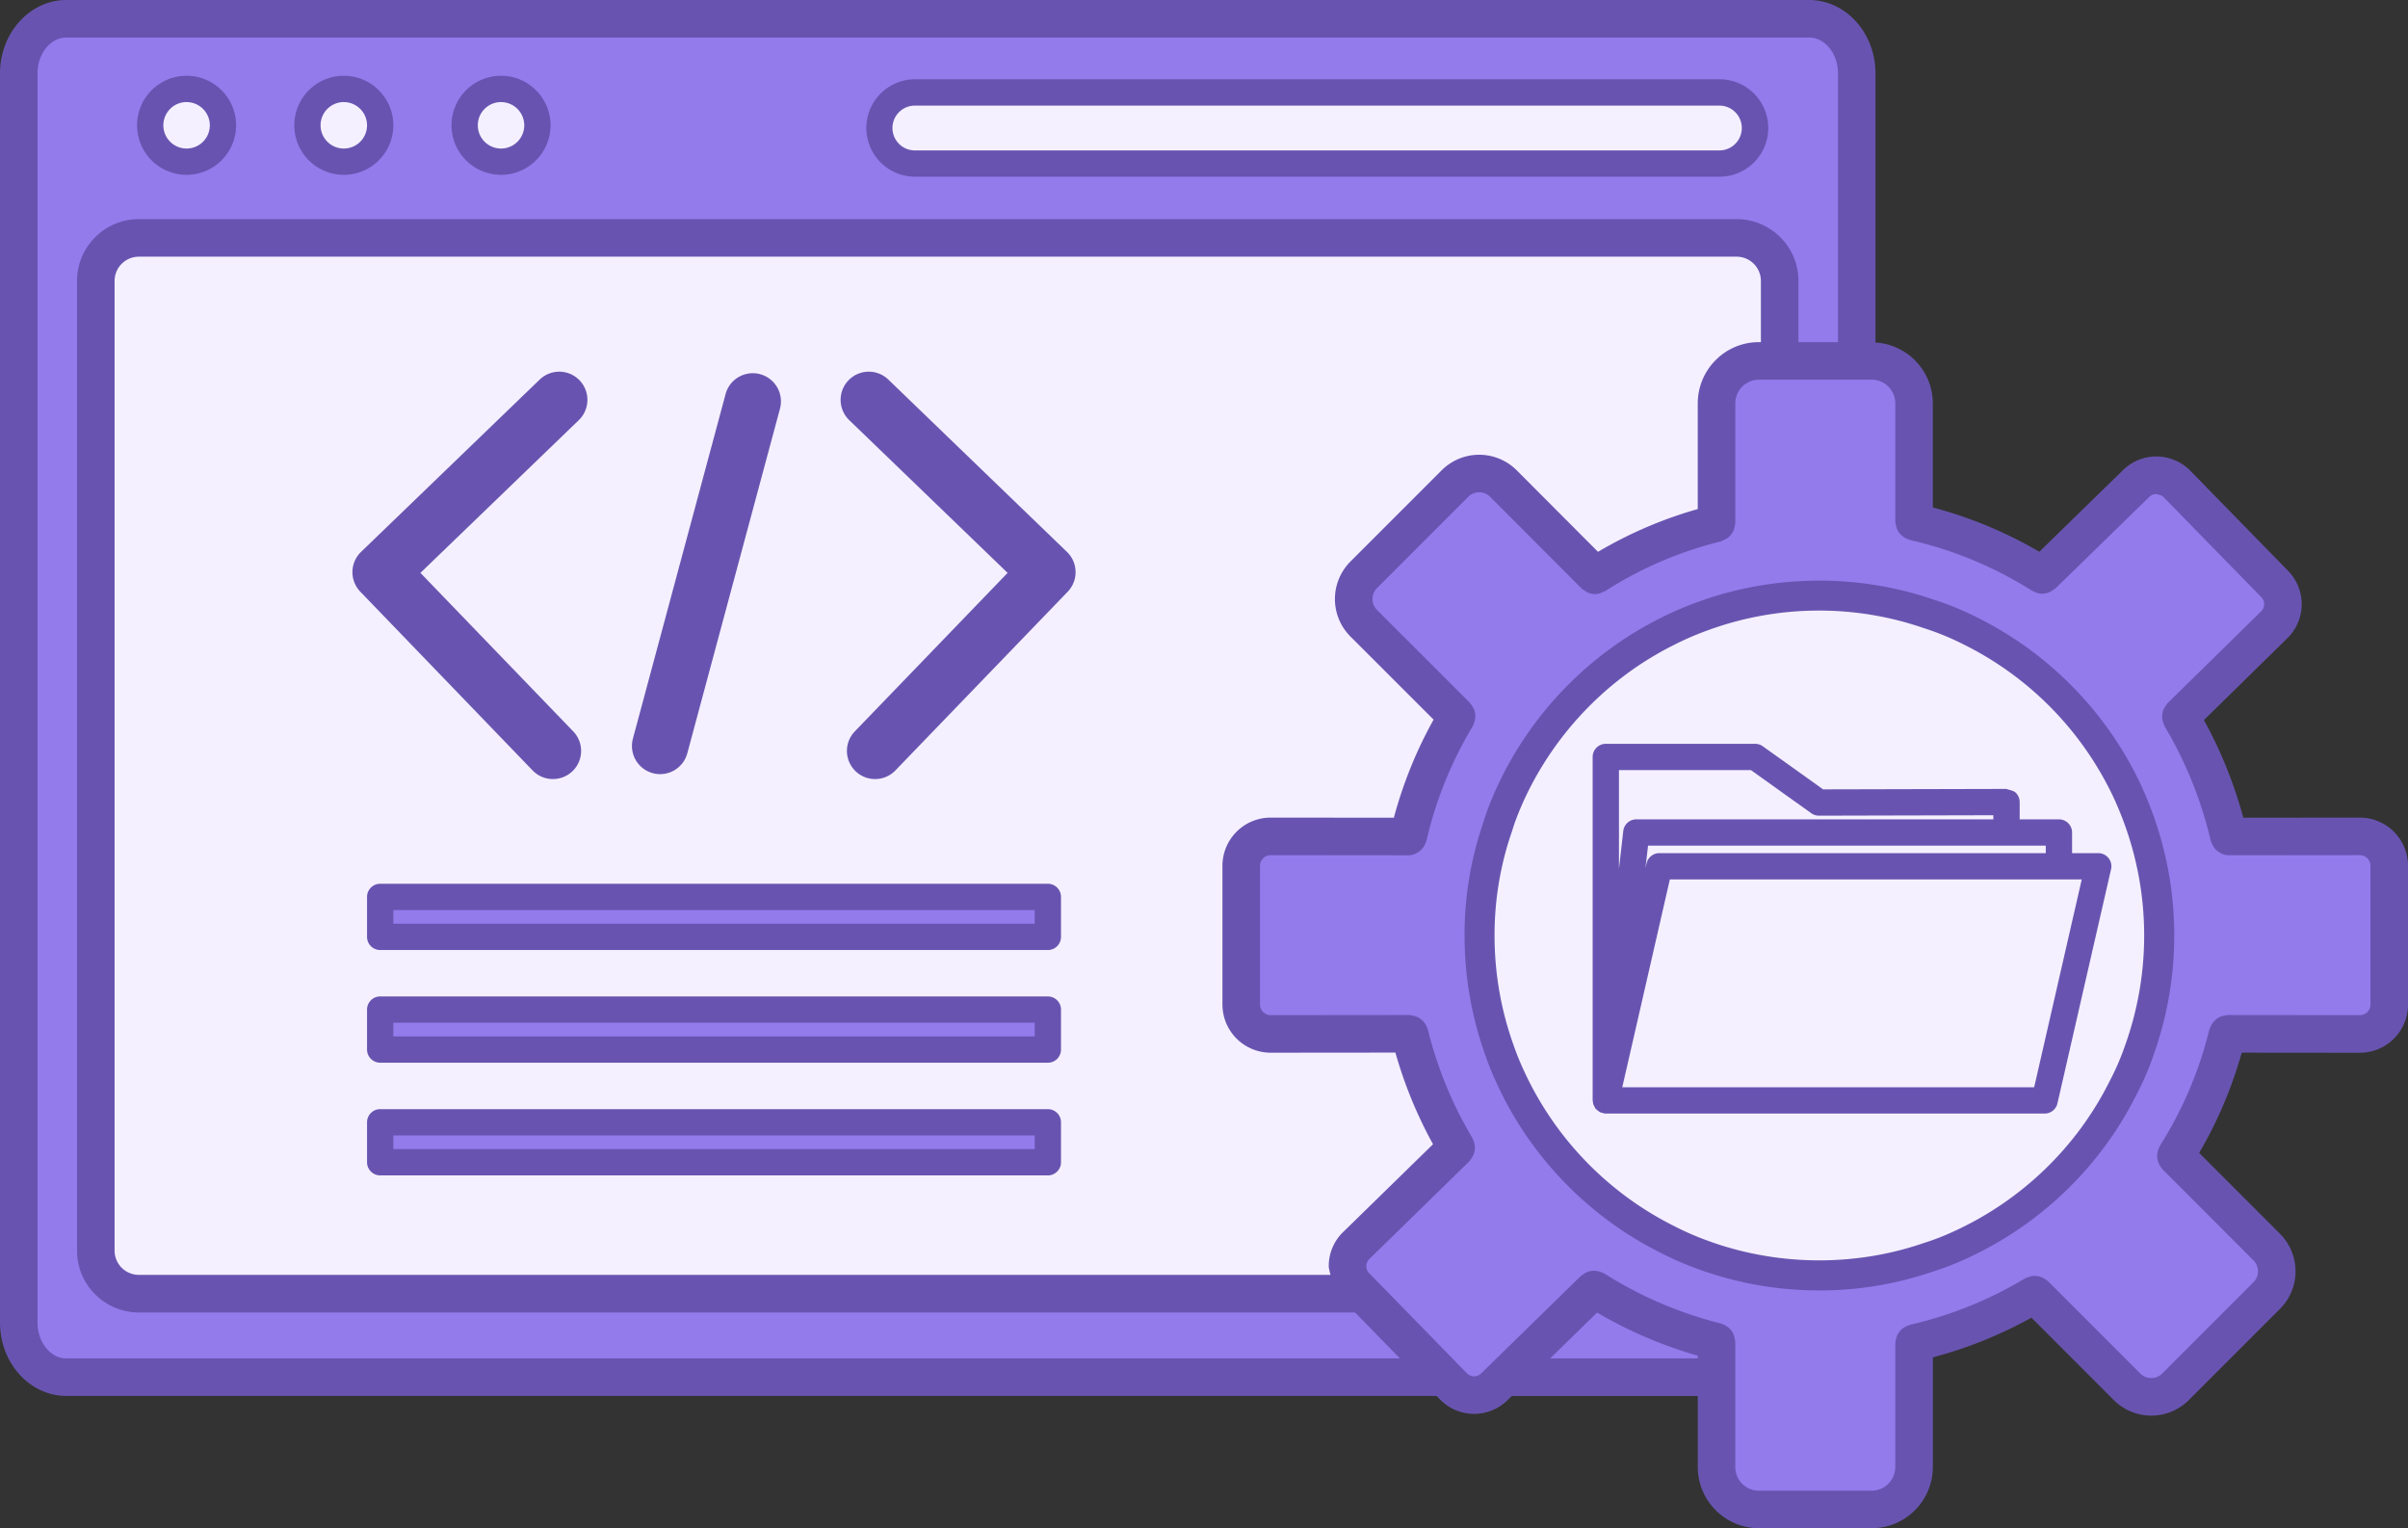 <svg xmlns="http://www.w3.org/2000/svg" viewBox="0 0 3680.44 2335.14"><rect x="0" y="0" width="3680.44" height="2335.14" fill="#333333" stroke="none"/><defs><style>.cls-1{fill:#937bec;}.cls-2{fill:#f4f0ff;}.cls-3{fill:#6854b0;}</style></defs><g id="Слой_2" data-name="Слой 2"><g id="Слой_1-2" data-name="Слой 1"><path class="cls-1" d="M2105.78,2099.26l526.64,5.15,7.33-65.59-249.12-79.69-544.05,14.78-1633-6.53s-56.17,3-62.89-66.56S147.6,422,147.6,422s3.05-64.11,75.71-63.8l2427.73,0s55.05-4.28,69.05,71,6.06,116.77,6.06,116.77l108.69-4.28-9.16-448.18s-.54-56.87-60.72-64.77H111s-77.5,7.07-82.25,79.43,0,1920.63,0,1920.63S23,2083,109.13,2104.41Z"/><path class="cls-2" d="M2099.18,1969.9l-1905.31,4s-51.33-4.7-47.43-75.23l1.11-1481.3s12.89-49.4,82-53.86l2436.73-5.37s48.92,17.36,53.31,64.09,0,140.15,0,140.15L2248,1817.17Z"/><polygon class="cls-1" points="2215.76 1745.59 2061.24 1930.71 2249.22 2124.84 2431.78 1966.45 2614.56 2047.67 2641.16 2290.65 2909.51 2291.95 2927.3 2050.03 3103.9 1979.93 3288.07 2134.42 3479.86 1942.81 3328.76 1766.36 3397.94 1567.56 3635.82 1569.26 3635.82 1282.25 3404.41 1269.79 3329.66 1088.81 3490.6 913.59 3291.42 719.67 3112.61 867.65 2920.8 784.81 2916.78 566.02 2637.5 566.02 2615.57 788.74 2436.69 873.89 2266.35 721.24 2063.86 915.84 2216.26 1086.14 2148.97 1278.98 1913.25 1278.17 1913.24 1561.99 2149.4 1581.75 2215.76 1745.59"/><rect class="cls-3" x="2298.98" y="2075.7" width="324.59" height="57.4"/><rect class="cls-2" x="1343.39" y="141.27" width="1338.33" height="108.65" rx="54.33" transform="translate(4025.1 391.2) rotate(180)"/><path class="cls-3" d="M2627.39,270H1397.71a74.43,74.43,0,0,1,0-148.85H2627.39a74.43,74.43,0,1,1,0,148.85ZM1397.71,161.37a34.24,34.24,0,0,0,0,68.47H2627.39a34.24,34.24,0,1,0,0-68.47Z"/><circle class="cls-2" cx="285.18" cy="191.48" r="55.6" transform="translate(-3.57 377.53) rotate(-66.67)"/><path class="cls-3" d="M285.19,267.17a75.7,75.7,0,1,1,75.69-75.7A75.8,75.8,0,0,1,285.19,267.17Zm0-111.21a35.51,35.51,0,1,0,35.51,35.51A35.54,35.54,0,0,0,285.19,156Z"/><circle class="cls-2" cx="525.49" cy="191.48" r="55.6" transform="translate(18.52 427.66) rotate(-45)"/><path class="cls-3" d="M525.51,267.17a75.7,75.7,0,1,1,75.69-75.7A75.8,75.8,0,0,1,525.51,267.17Zm0-111.21A35.51,35.51,0,1,0,561,191.47,35.54,35.54,0,0,0,525.51,156Z"/><circle class="cls-2" cx="765.81" cy="191.48" r="55.6" transform="translate(88.9 597.59) rotate(-45)"/><path class="cls-3" d="M765.8,267.17a75.7,75.7,0,1,1,75.69-75.7A75.8,75.8,0,0,1,765.8,267.17Zm0-111.21a35.51,35.51,0,1,0,35.5,35.51A35.54,35.54,0,0,0,765.8,156Z"/><path class="cls-2" d="M3300.17,1429.47a519.91,519.91,0,0,1-30.7,176,394.67,394.67,0,0,1-24.46,56.59c-52.27,105-139.56,189.45-246,238.85a416.37,416.37,0,0,1-52.76,20.62,509.34,509.34,0,0,1-165.46,27.34,516.94,516.94,0,0,1-177.46-31.18,449,449,0,0,1-54.19-23.5,519.05,519.05,0,0,1-239.32-245.55,428.29,428.29,0,0,1-17.75-43.17,519.91,519.91,0,0,1-30.7-176A505.11,505.11,0,0,1,2289.16,1263c5.28-17.74,12.47-35,20.15-51.8,49.39-106.47,133.8-193.75,238.36-246a473.88,473.88,0,0,1,55.63-24,516.94,516.94,0,0,1,177.46-31.18,509.61,509.61,0,0,1,165.46,27.34A425.9,425.9,0,0,1,3011,963.77a520.22,520.22,0,0,1,240.28,245.08,532.92,532.92,0,0,1,21.58,54.19A517.62,517.62,0,0,1,3300.17,1429.47Z"/><path class="cls-3" d="M2780.77,1971.84a538.22,538.22,0,0,1-185.33-32.59,471.31,471.31,0,0,1-56.81-24.61C2429.08,1860.1,2340.32,1769,2289,1658.32a455.14,455.14,0,0,1-18.55-45.15,541.38,541.38,0,0,1-32-183.7,526,526,0,0,1,29.12-174c4.49-15.24,11.24-32.67,20.91-53.8,51.65-111.29,140-202.54,249-257a491.08,491.08,0,0,1,58.34-25.11c113.62-41.53,242.9-43.27,357.92-3.89a446.26,446.26,0,0,1,67.76,27.63,543.5,543.5,0,0,1,250.64,255.79,565.3,565.3,0,0,1,22.56,56.69,543.3,543.3,0,0,1-3.54,357.47,415.41,415.41,0,0,1-25.75,59.49c-54.12,108.77-145.34,197.33-256.69,249a431.06,431.06,0,0,1-55.51,21.69A531.23,531.23,0,0,1,2780.77,1971.84Zm0-1038.84a492.83,492.83,0,0,0-169.58,29.79,449.45,449.45,0,0,0-53.25,23c-99.66,49.86-180.57,133.34-227.82,235.16-8.69,19-14.71,34.5-18.95,48.68a483.57,483.57,0,0,0-26.87,159.89,495.84,495.84,0,0,0,29.34,168.26,413.59,413.59,0,0,0,16.82,41,497.28,497.28,0,0,0,228.88,235,429.09,429.09,0,0,0,51.71,22.42c104.62,38.2,222.6,39.68,327.75,3.73a391.26,391.26,0,0,0,50.37-19.68c102.06-47.33,185.58-128.38,235.3-228.29a380.27,380.27,0,0,0,23.29-53.78,497.32,497.32,0,0,0,3.33-327.65,515.19,515.19,0,0,0-20.71-52,497.15,497.15,0,0,0-229.56-234,407.65,407.65,0,0,0-61.57-25.12A488.38,488.38,0,0,0,2780.77,933Z"/><path class="cls-3" d="M3606.79,1249.35l-178.05.17a670.74,670.74,0,0,0-60.22-149.2l127.63-125.2a72.74,72.74,0,0,0,1.17-102.69l-149.57-153.1a72.7,72.7,0,0,0-102.66-1.21l-128.19,125a654.36,654.36,0,0,0-162.71-67.71V616.53a93.37,93.37,0,0,0-87.66-93.14V112.07C2866.53,50.28,2821,0,2765,0H101.56C45.57,0,0,50.28,0,112.07V2021c0,61.82,45.57,112.1,101.56,112.1H2195.7l5.42,5.55a72.68,72.68,0,0,0,102.68,1.18L2441,2005.68a664.17,664.17,0,0,0,153.91,65.9v169.84c0,51.68,41.84,93.72,93.29,93.72h172.72c51.46,0,93.3-42,93.3-93.72V2074.17a660.48,660.48,0,0,0,150.67-60.7l125.94,126a81.08,81.08,0,0,0,114.51,0l139.54-139.54a81.08,81.08,0,0,0,0-114.51l-123.62-123.7a654,654,0,0,0,65.07-153.2l180.52.17a73.68,73.68,0,0,0,73.62-73.62V1323A73.69,73.69,0,0,0,3606.79,1249.35ZM101.56,2075.7c-24.35,0-44.16-24.55-44.16-54.7V112.07c0-30.15,19.81-54.67,44.16-54.67H2765c24.36,0,44.17,24.52,44.17,54.67V522.81h-60.34V429.15c0-52-42.46-94.33-94.64-94.33H212.38c-52.19,0-94.65,42.32-94.65,94.33V1911.22c0,52,42.46,94.34,94.65,94.34H2071.09l68.53,70.14ZM2688.17,522.81c-51.45,0-93.29,42-93.29,93.72V777.88a644.18,644.18,0,0,0-152.45,65.35L2318.07,718.54a81.13,81.13,0,0,0-114.51,0L2064,858.11a81.08,81.08,0,0,0,0,114.51l127.12,127a657.89,657.89,0,0,0-60.71,149.9l-188.38-.17a73.68,73.68,0,0,0-73.62,73.62v212a73.69,73.69,0,0,0,73.65,73.62l190.71-.17a663.86,663.86,0,0,0,57.49,140l-137.5,134.33a72.17,72.17,0,0,0-21.89,51.12c-.05,5,1.73,9.46,2.64,14.21H212.38a37.12,37.12,0,0,1-37.25-36.94V429.15a37.12,37.12,0,0,1,37.25-36.93H2654.15a37.13,37.13,0,0,1,37.25,36.93v93.66ZM3623.05,1535a16.25,16.25,0,0,1-16.2,16.23l-202.07-.2h0c-.74,0-1.35.36-2.06.42a26.7,26.7,0,0,0-6.17,1.24,27.52,27.52,0,0,0-4.55,1.68,28.25,28.25,0,0,0-4.77,3.21,28.8,28.8,0,0,0-3.87,3.53,28.42,28.42,0,0,0-3,4.45,27.68,27.68,0,0,0-2.48,5.28c-.24.74-.78,1.29-1,2.05A597.68,597.68,0,0,1,3301.12,1751a25.19,25.19,0,0,0-.94,2.45,31.85,31.85,0,0,0-3.07,10.63,29.24,29.24,0,0,0,6.58,20.52c.54.65.76,1.46,1.38,2.08l139.17,139.29a23.59,23.59,0,0,1,0,33.35l-139.54,139.54a23.62,23.62,0,0,1-33.35,0l-141.13-141.14c-.46-.46-1.08-.61-1.56-1a27.78,27.78,0,0,0-5.63-3.73,27.24,27.24,0,0,0-4-1.87,27.92,27.92,0,0,0-6.23-1.21,21.83,21.83,0,0,0-10.46.92,27.33,27.33,0,0,0-4.93,1.76c-.73.36-1.53.37-2.24.8a602.8,602.8,0,0,1-176.14,71c-.83.19-1.44.76-2.24,1a27,27,0,0,0-5.36,2.42,24,24,0,0,0-8.12,7,23.75,23.75,0,0,0-4.92,9.44,28.47,28.47,0,0,0-1.15,5.68c-.07.84-.49,1.57-.49,2.44v189.17a36.15,36.15,0,0,1-35.9,36.32H2688.17a36.15,36.15,0,0,1-35.9-36.32v-191.3c0-.77-.37-1.41-.43-2.16a27.88,27.88,0,0,0-1.15-5.69,27.37,27.37,0,0,0-1.82-5,25.64,25.64,0,0,0-11-11.48,27.45,27.45,0,0,0-5.3-2.53c-.71-.24-1.23-.76-2-.94a607.39,607.39,0,0,1-178.66-76.6c-.72-.45-1.55-.48-2.29-.86a27,27,0,0,0-5.5-2.1,30.43,30.43,0,0,0-15.84,0,27.94,27.94,0,0,0-4.95,2.14,27.06,27.06,0,0,0-4.87,3.16c-.64.53-1.43.73-2,1.31L2263.67,2098.8a15.19,15.19,0,0,1-21.49-.28L2092.6,1945.41a15.24,15.24,0,0,1,.28-21.52L2246,1774.32a27.26,27.26,0,0,0,1.67-2.46,28.38,28.38,0,0,0,2.38-3.5,28,28,0,0,0,2.92-6.19,27.26,27.26,0,0,0,.81-3.92,23.4,23.4,0,0,0-.41-11,27.53,27.53,0,0,0-2.16-6.14c-.33-.67-.34-1.42-.73-2.08a607.23,607.23,0,0,1-68.16-166.11c-.19-.8-.75-1.38-1-2.15a27.16,27.16,0,0,0-2.37-5.06,28.86,28.86,0,0,0-3.11-4.61,27.81,27.81,0,0,0-3.81-3.46,27.32,27.32,0,0,0-4.74-3.19,35.75,35.75,0,0,0-10.67-3c-.75-.06-1.4-.44-2.17-.44h0l-212.35.2a16.26,16.26,0,0,1-16.23-16.23V1323a16.25,16.25,0,0,1,16.2-16.23l210.28.2h0a28.32,28.32,0,0,0,10.32-2.09,26.47,26.47,0,0,0,3-1.67,28.43,28.43,0,0,0,5.65-3.81,26.85,26.85,0,0,0,2.59-2.84,27.28,27.28,0,0,0,5.22-9.19c.31-.92.89-1.68,1.12-2.65a601.43,601.43,0,0,1,70.93-175.36c.4-.66.4-1.41.74-2.09a36.84,36.84,0,0,0,3-10.72,28.15,28.15,0,0,0-.28-5.42,27.81,27.81,0,0,0-1-5.35,37.24,37.24,0,0,0-5.47-9.66c-.49-.57-.68-1.3-1.23-1.85L2104.63,932a23.59,23.59,0,0,1,0-33.35l139.54-139.54a23.63,23.63,0,0,1,33.32,0l140,140.32c1.39,1.4,3.14,2.1,4.73,3.15a27.52,27.52,0,0,0,3.3,2.21,28.56,28.56,0,0,0,12.29,3.07h0s.07,0,.11,0a28.53,28.53,0,0,0,13.5-4c.59-.33,1.29-.17,1.86-.55a587.08,587.08,0,0,1,177.18-76.08c.75-.19,1.29-.72,2-1a36.72,36.72,0,0,0,9.68-5.44,38.48,38.48,0,0,0,6.71-8.55,28.26,28.26,0,0,0,1.84-5,27.24,27.24,0,0,0,1.14-5.68c.07-.78.45-1.44.45-2.23V616.53a36.15,36.15,0,0,1,35.9-36.32h172.72a36.15,36.15,0,0,1,35.9,36.32V797.27c0,.89.43,1.63.51,2.5a27.09,27.09,0,0,0,1.13,5.61,27.4,27.4,0,0,0,2,5,28.76,28.76,0,0,0,3,4.44,28.28,28.28,0,0,0,3.78,4,28.74,28.74,0,0,0,4.33,2.91,27.26,27.26,0,0,0,5.42,2.43c.79.26,1.4.82,2.23,1a597.8,597.8,0,0,1,187,77.8c.52.33,1.15.19,1.69.48a28.23,28.23,0,0,0,13.54,3.92l.07,0c.18,0,.34-.12.52-.13a28.35,28.35,0,0,0,11.74-3,26,26,0,0,0,3.38-2.19c1.47-1,3.12-1.59,4.43-2.87L3285.2,759.18a15.16,15.16,0,0,1,10.62-4.31c3.53,1.37,8,1.62,10.87,4.59l149.58,153.1a15.28,15.28,0,0,1-.28,21.56l-143.1,140.38c-.58.56-.79,1.32-1.31,1.92a28.56,28.56,0,0,0-3.22,4.75,27.44,27.44,0,0,0-2.3,4.88,36.86,36.86,0,0,0-1.39,10.74,36.56,36.56,0,0,0,2.9,10.71c.34.69.35,1.46.75,2.14a614.87,614.87,0,0,1,70.57,175.07,27.33,27.33,0,0,0,1.12,2.67,27.08,27.08,0,0,0,5.24,9.18,27.06,27.06,0,0,0,2.55,2.8,27.91,27.91,0,0,0,5.71,3.85,27,27,0,0,0,3,1.64,28.42,28.42,0,0,0,10.33,2.09h.06l199.93-.2a16.26,16.26,0,0,1,16.23,16.23Z"/><path class="cls-3" d="M3222.73,1311.2a20.16,20.16,0,0,0-15.72-7.57h-40V1272.1a20.09,20.09,0,0,0-20.1-20.09h-60v-26.4a20.06,20.06,0,0,0-5.91-14.21c-3.79-3.81-10.77-4.2-14.24-5.89l-280.28.68-92.18-65.83a20.15,20.15,0,0,0-11.69-3.76H2454.33a20.1,20.1,0,0,0-20.1,20.09V1681.5a18.61,18.61,0,0,0,.48,2.36,19,19,0,0,0,.3,2.72c.14.56.38,1.06.57,1.6a19.83,19.83,0,0,0,1.83,3.51c.22.37.35.78.59,1.13s.29.85.58,1.21.62.41.88.7a19.54,19.54,0,0,0,3,2.57,20,20,0,0,0,2.59,1.89c.33.18.63.36,1,.51a19.89,19.89,0,0,0,3.39.91,19.5,19.5,0,0,0,2.62.84c.73.08,1.49.13,2.22.14h670.78a20.11,20.11,0,0,0,19.59-15.61l81.95-357.77A20.19,20.19,0,0,0,3222.73,1311.2Zm-95.93-7.57H2536.25a20.12,20.12,0,0,0-19.59,15.61l-1.67,7.3,3.91-34.34h607.9Zm-450.62-126.84,92.2,65.83a20.15,20.15,0,0,0,11.69,3.76h0l266.61-.65V1252H2501a20.1,20.1,0,0,0-19.95,17.82l-6.59,57.82V1176.79Zm432.88,484.61H2479.52l72.73-317.58h629.54Z"/><path class="cls-3" d="M845.05,1190.44a42.89,42.89,0,0,1-31-13.18L550.73,904.18a43.07,43.07,0,0,1,1.12-60.87L824.9,580a43,43,0,0,1,59.75,62L642.6,875.4l233.45,242.11a43,43,0,0,1-31,72.93Z"/><path class="cls-3" d="M1337.6,1190.44a43,43,0,0,1-31-72.93L1540.05,875.4,1298,642a43,43,0,0,1,59.75-62l273,263.32a43,43,0,0,1,1.12,60.87l-263.33,273.08A42.91,42.91,0,0,1,1337.6,1190.44Z"/><path class="cls-3" d="M1008.94,1182.93a43.08,43.08,0,0,1-41.59-54.23L1109,602.15a43,43,0,0,1,83.13,22.37l-141.64,526.54A43,43,0,0,1,1008.94,1182.93Z"/><rect class="cls-1" x="581.1" y="1714.9" width="1020.46" height="61.06"/><path class="cls-3" d="M1601.57,1796.07H581.11A20.1,20.1,0,0,1,561,1776v-61.06a20.1,20.1,0,0,1,20.1-20.1H1601.57a20.09,20.09,0,0,1,20.09,20.1V1776A20.09,20.09,0,0,1,1601.57,1796.07ZM601.2,1755.88h980.28V1735H601.2Z"/><rect class="cls-1" x="581.1" y="1542.71" width="1020.46" height="61.06"/><path class="cls-3" d="M1601.57,1623.88H581.11a20.1,20.1,0,0,1-20.1-20.1v-61.06a20.1,20.1,0,0,1,20.1-20.1H1601.57a20.09,20.09,0,0,1,20.09,20.1v61.06A20.09,20.09,0,0,1,1601.57,1623.88ZM601.2,1583.69h980.28v-20.88H601.2Z"/><rect class="cls-1" x="581.1" y="1370.53" width="1020.46" height="61.06"/><path class="cls-3" d="M1601.57,1451.69H581.11A20.1,20.1,0,0,1,561,1431.6v-61.07a20.1,20.1,0,0,1,20.1-20.1H1601.57a20.09,20.09,0,0,1,20.09,20.1v61.07A20.09,20.09,0,0,1,1601.57,1451.69ZM601.2,1411.5h980.28v-20.88H601.2Z"/></g></g></svg>